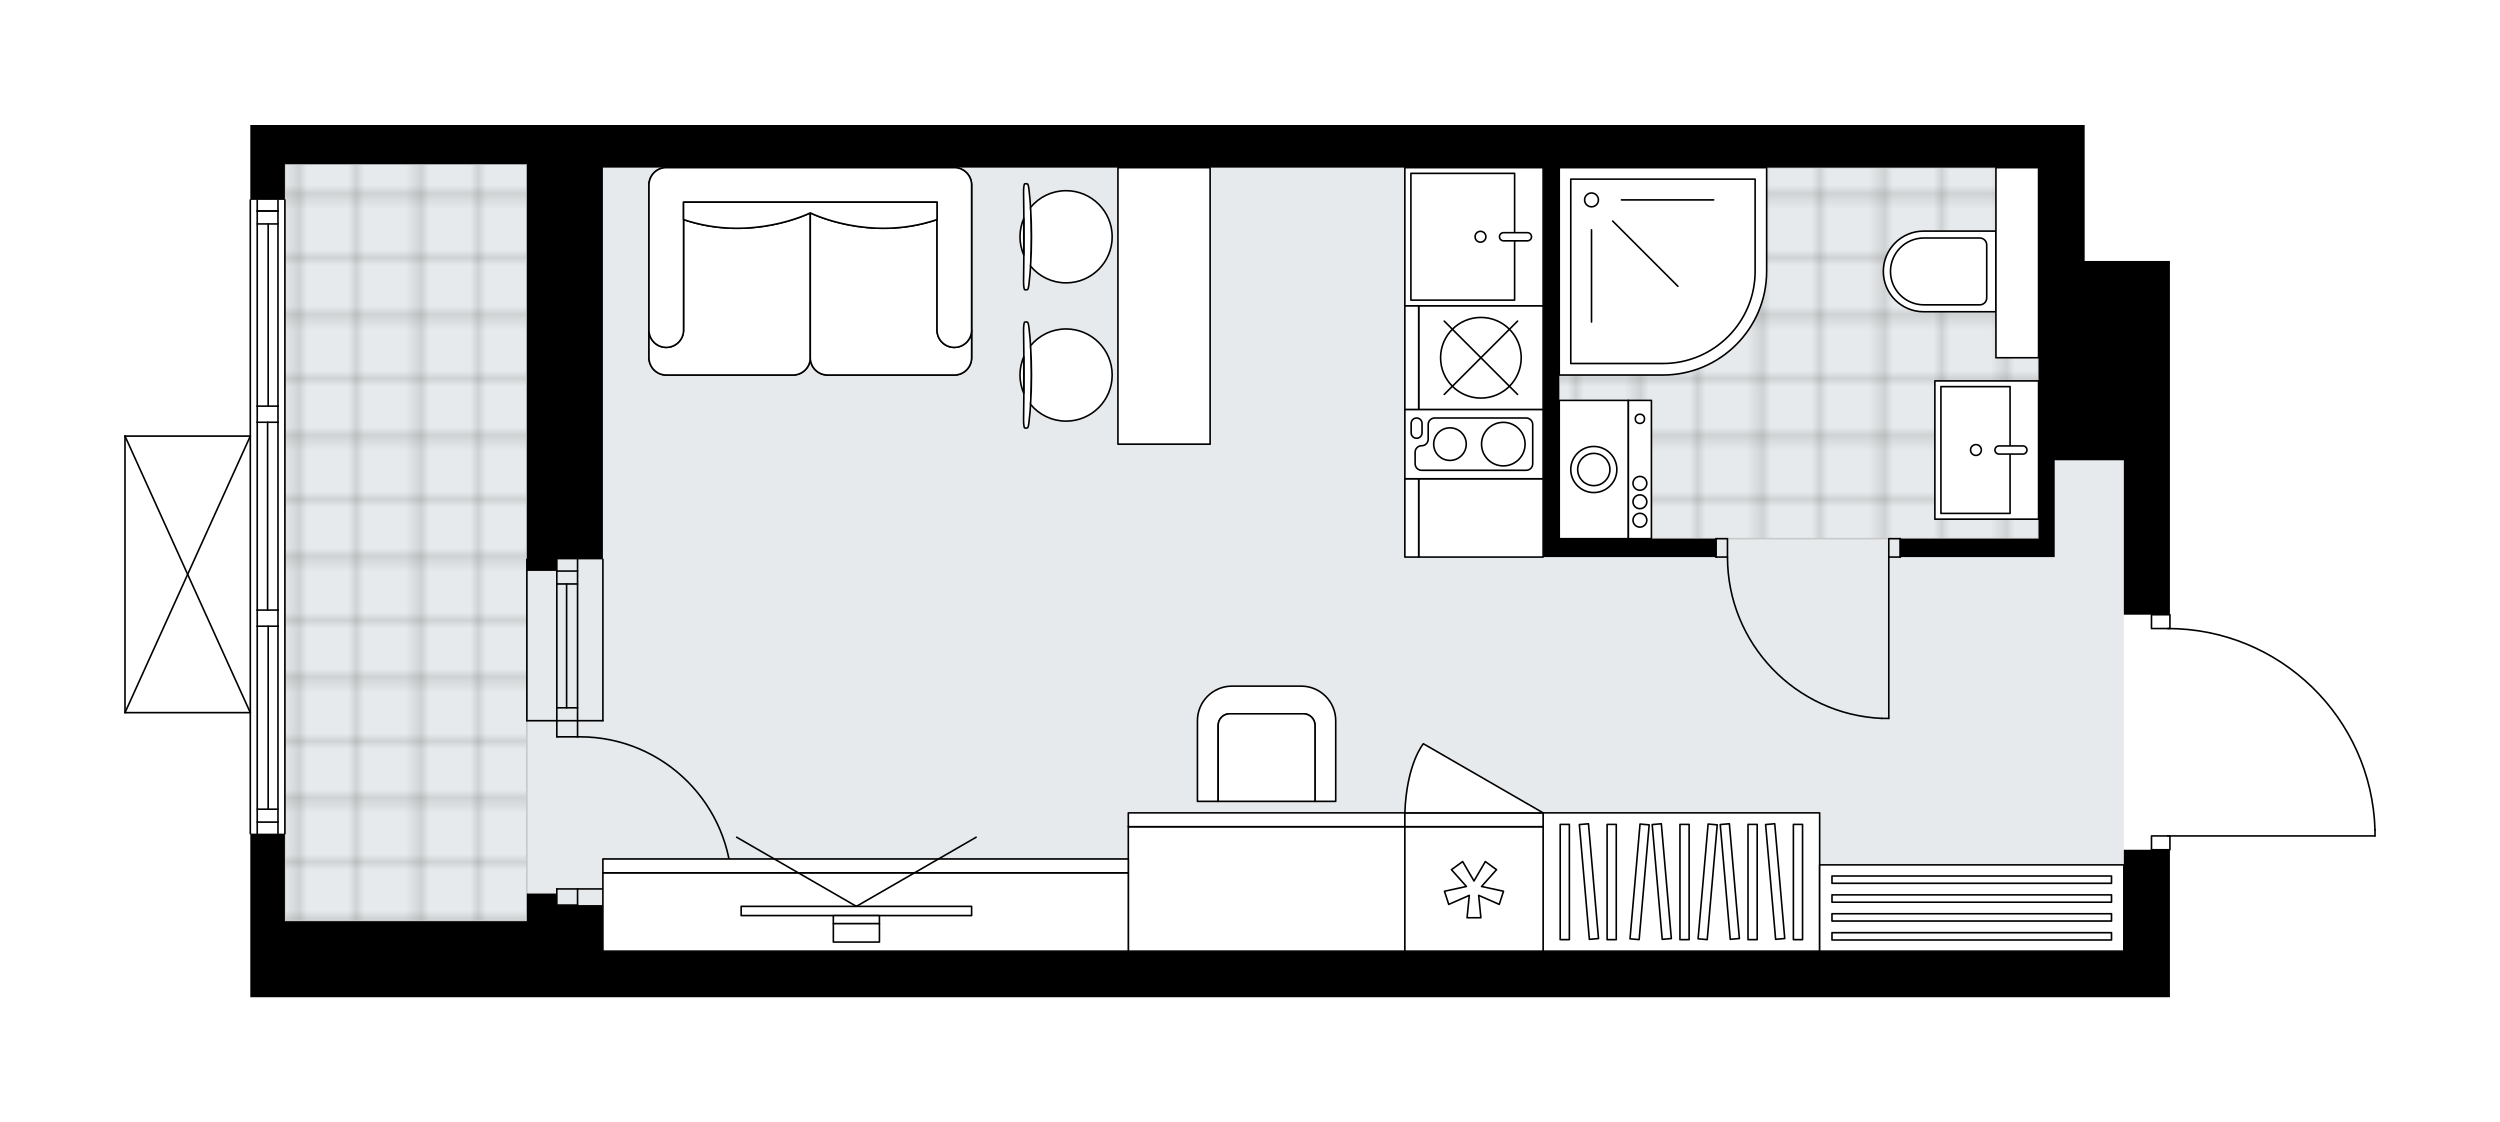 <svg xmlns="http://www.w3.org/2000/svg" xmlns:xlink="http://www.w3.org/1999/xlink" height="897.79px" id="Layer_1" style="enable-background:new 0 0 2000 897.79;" version="1.1" viewBox="0 0 2000 897.79" width="2000px" x="0px" y="0px" xml:space="preserve">
<style type="text/css">
	.st0{fill:none;}
	.st1{opacity:0.25;fill:none;stroke:#070606;stroke-width:0.4;stroke-miterlimit:10;}
	.st2{fill:#FFFFFF;}
	.st3{fill:#E7EAEC;}
	.st4{fill:url(#SVGID_1_);stroke:#C8C8C8;stroke-width:1.3;stroke-miterlimit:10;}
	
		.st5{fill:url(#SVGID_00000052800860597874379620000018137827720300773762_);stroke:#C8C8C8;stroke-width:1.3;stroke-miterlimit:10;}
	.st6{fill:none;stroke:#000000;stroke-width:1.3;stroke-linecap:round;stroke-linejoin:round;stroke-miterlimit:10;}
	.st7{fill:#FFFFFF;stroke:#000000;stroke-width:1.3;stroke-linecap:round;stroke-linejoin:round;stroke-miterlimit:10;}
	.st8{fill:none;stroke:#000000;stroke-width:1.3;stroke-linecap:round;stroke-linejoin:round;}
	.st9{fill:none;stroke:#000000;stroke-width:1.3;stroke-linecap:round;stroke-linejoin:round;stroke-dasharray:10.112,10.112;}
	.st10{fill:none;stroke:#000000;stroke-width:1.3;stroke-linecap:round;stroke-linejoin:round;stroke-dasharray:9.847,9.847;}
	.st11{font-family:'Arial-BoldMT','Arial'; font-weight:bold;}
	.st12{font-size:96.626px;}
	.st13{font-size:81.761px;}
	.st14{font-family: 'ArialMT','Arial';}
	.st15{font-size:40px;}
</style>
<pattern height="14.57" id="New_Pattern_Swatch_2" patternUnits="userSpaceOnUse" style="overflow:visible;" viewBox="7.49 -22.06 14.57 14.57" width="14.57" x="0.13" y="-551.46">
	<g>
		<rect class="st0" height="14.57" width="14.57" x="7.49" y="-22.06" />
		<g>
			<rect class="st1" height="7.29" width="7.29" x="14.77" y="-7.49" />
		</g>
		<g>
			<rect class="st1" height="7.29" width="7.29" x="0.2" y="-7.49" />
		</g>
		<g>
			<rect class="st1" height="7.29" width="7.29" x="22.06" y="-14.77" />
		</g>
		<g>
			<rect class="st1" height="7.29" width="7.29" x="7.49" y="-14.77" />
			<rect class="st1" height="7.29" width="7.29" x="14.77" y="-22.06" />
		</g>
		<g>
			<rect class="st1" height="7.29" width="7.29" x="0.2" y="-22.06" />
		</g>
		<g>
			<rect class="st1" height="7.29" width="7.29" x="22.06" y="-29.35" />
		</g>
		<g>
			<rect class="st1" height="7.29" width="7.29" x="7.49" y="-29.35" />
		</g>
	</g>
</pattern>
<path class="st2" d="M1900.65,663.91v4.83c0,0.36-0.29,0.65-0.65,0.65l-163.41,0v10.41c0,0.36-0.29,0.65-0.65,0.65  v117.34h-36.87H1404.1H777.29H445.45H261.09h-36.87h-23.97v-60.84v-69.4c0,0,0,0,0,0c-0.36,0-0.65-0.29-0.65-0.65v-96.14H100  c0,0,0,0,0,0c0,0,0,0,0,0c0,0,0,0-0.01,0c-0.09,0-0.18-0.02-0.26-0.06c0,0,0,0-0.01,0c-0.02-0.01-0.04-0.03-0.06-0.04  c-0.05-0.03-0.1-0.06-0.14-0.1c-0.03-0.03-0.05-0.07-0.07-0.1c-0.02-0.04-0.05-0.07-0.07-0.11c-0.02-0.05-0.02-0.1-0.03-0.15  c0-0.03-0.02-0.06-0.02-0.09V348.88c0-0.03,0.01-0.06,0.02-0.09c0.01-0.05,0.01-0.1,0.03-0.15c0.02-0.04,0.04-0.07,0.06-0.1  c0.02-0.04,0.04-0.07,0.07-0.1c0.03-0.04,0.08-0.06,0.12-0.09c0.03-0.02,0.05-0.04,0.08-0.06c0,0,0.01,0,0.01,0  c0.04-0.02,0.09-0.02,0.14-0.03c0.04-0.01,0.07-0.02,0.11-0.02c0,0,0.01,0,0.01,0h99.6V159.92c0-0.36,0.29-0.65,0.65-0.65  c0,0,0,0,0,0V100h27.65h193.57h23.97h36.87h1185.41v34.11v74.66h1.84h66.37h0v87.57v71.9v122.87c0.36,0,0.65,0.29,0.65,0.65v10.44  c42.65,0.63,82.9,17.28,113.57,47.05c31.27,30.36,49.2,71.07,50.49,114.64c0,0,0,0.01,0,0.01  C1900.65,663.9,1900.65,663.9,1900.65,663.91z" id="background" />
<g id="floor">
	<polygon class="st3" points="1630.86,368.24 1630.86,286.2 1630.86,286.2 1630.86,134.11 421.48,134.11 421.48,131.34    227.91,131.34 227.91,736.95 353.27,736.95 421.48,736.95 482.32,736.95 482.32,760.92 1699.07,760.92 1699.07,368.24  " />
	
		<pattern id="SVGID_1_" patternTransform="matrix(0 6.446 -6.504 0 -44618.289 40186.402)" xlink:href="#New_Pattern_Swatch_2">
	</pattern>
	<polygon class="st4" points="227.91,131.34 227.91,736.95 421.48,736.95 421.48,131.34  " />
	
		<pattern id="SVGID_00000127039206841345822460000012679151273488190398_" patternTransform="matrix(0 6.446 -6.504 0 -44618.289 40186.402)" xlink:href="#New_Pattern_Swatch_2">
	</pattern>
	
		<polygon points="   1630.86,286.2 1630.86,286.2 1630.86,134.11 1247.4,134.11 1247.4,430.92 1529.03,430.92 1596.75,430.92 1630.86,430.92  " style="fill:url(#SVGID_00000127039206841345822460000012679151273488190398_);stroke:#C8C8C8;stroke-width:1.3;stroke-miterlimit:10;" />
	<g id="LINE_00000178179269179363702620000011282100722650759599_">
		<line class="st6" x1="462.04" x2="462.04" y1="576.56" y2="447.51" />
	</g>
	<g id="LINE_00000160912067034061686970000014914735921181900222_">
		<line class="st6" x1="445.45" x2="445.45" y1="576.56" y2="447.51" />
	</g>
	<g id="LINE_00000001650738500170379740000000984133778260218031_">
		<line class="st6" x1="453.29" x2="453.29" y1="566.24" y2="467.18" />
	</g>
	<g id="LINE_00000180356531157168934080000003876527580642977972_">
		<line class="st6" x1="462.04" x2="445.45" y1="456.86" y2="456.86" />
	</g>
	<g id="LINE_00000025425526663764196890000005018419257778325661_">
		<line class="st6" x1="462.04" x2="445.45" y1="566.24" y2="566.24" />
	</g>
	<g id="LINE_00000090986299486649922500000009146364639897665963_">
		<line class="st6" x1="482.32" x2="482.32" y1="576.56" y2="447.51" />
	</g>
	<g id="LINE_00000031185638866839817540000015183683180185931196_">
		<line class="st6" x1="421.48" x2="421.48" y1="447.51" y2="576.56" />
	</g>
	<g id="LINE_00000170279662350903266100000008462226776440383166_">
		<line class="st6" x1="462.05" x2="445.46" y1="467.18" y2="467.18" />
	</g>
	<g id="LINE_00000062166210468073283740000005325177743507631752_">
		<line class="st6" x1="482.32" x2="421.48" y1="576.56" y2="576.56" />
	</g>
	<g id="LINE_00000134952206839577007540000002129720798054135724_">
		<line class="st6" x1="227.91" x2="227.91" y1="159.92" y2="666.9" />
	</g>
	<g id="LINE_00000113310967542648061160000017770168023330523577_">
		<line class="st6" x1="222.38" x2="205.78" y1="168.8" y2="168.8" />
	</g>
	<g id="LINE_00000173844171874301918940000001643688376433033378_">
		<line class="st6" x1="222.38" x2="205.78" y1="657.68" y2="657.68" />
	</g>
	<g id="LINE_00000183933425234199952480000014736861404325847969_">
		<line class="st6" x1="214.54" x2="214.54" y1="324.91" y2="179.13" />
	</g>
	<g id="LINE_00000040565540032475077620000015797785364619402670_">
		<line class="st6" x1="214.54" x2="214.54" y1="647.35" y2="500.97" />
	</g>
	<g id="LINE_00000052066923292735864010000016600327988459755140_">
		<line class="st6" x1="205.78" x2="222.38" y1="647.35" y2="647.35" />
	</g>
	<g id="LINE_00000013171894150585341430000012333132670125630085_">
		<line class="st6" x1="222.38" x2="205.78" y1="168.8" y2="168.8" />
	</g>
	<g id="LINE_00000134224594865676176780000010658885515698371757_">
		<line class="st6" x1="205.78" x2="222.38" y1="179.13" y2="179.13" />
	</g>
	<g id="LINE_00000107570646613004512640000017064575037688283793_">
		<line class="st6" x1="222.38" x2="205.78" y1="337.82" y2="337.82" />
	</g>
	<g id="LINE_00000111898302548302719340000017806345727272430516_">
		<line class="st6" x1="205.78" x2="205.78" y1="337.82" y2="324.91" />
	</g>
	<g id="LINE_00000111163367407016905080000001954622803560329615_">
		<line class="st6" x1="205.78" x2="222.38" y1="324.91" y2="324.91" />
	</g>
	<g id="LINE_00000012474627978765567490000009789954427066070719_">
		<line class="st6" x1="222.38" x2="222.38" y1="324.91" y2="337.82" />
	</g>
	<g id="LINE_00000047029758550773639230000018173060319693669505_">
		<line class="st6" x1="200.25" x2="200.25" y1="666.9" y2="159.92" />
	</g>
	<g id="LINE_00000000940390116387112770000000387732511897876871_">
		<line class="st6" x1="222.38" x2="205.78" y1="500.97" y2="500.97" />
	</g>
	<g id="LINE_00000150803280613344093400000010001559407326753172_">
		<line class="st6" x1="205.78" x2="205.78" y1="500.97" y2="488.07" />
	</g>
	<g id="LINE_00000010285685738331022110000014546245783868542358_">
		<line class="st6" x1="205.78" x2="222.38" y1="488.07" y2="488.07" />
	</g>
	<g id="LINE_00000044145809466044801160000004697299196132909993_">
		<line class="st6" x1="222.38" x2="222.38" y1="488.07" y2="500.97" />
	</g>
	<g id="LINE_00000128485190208908731980000014921218844109531264_">
		<line class="st6" x1="214.08" x2="214.08" y1="488.07" y2="337.82" />
	</g>
	<g id="LWPOLYLINE_00000181072781281115450120000012794587933741622448_">
		<line class="st6" x1="222.38" x2="222.38" y1="500.97" y2="666.9" />
	</g>
	<g id="LWPOLYLINE_00000131340749687454623490000004592726482768038539_">
		<line class="st6" x1="222.38" x2="222.38" y1="488.07" y2="337.82" />
	</g>
	<g id="LWPOLYLINE_00000116953216334228728290000004046559327142811823_">
		<line class="st6" x1="222.38" x2="222.38" y1="324.91" y2="159.92" />
	</g>
	<g id="LWPOLYLINE_00000168836789189848433680000007456877814735336344_">
		<line class="st6" x1="205.78" x2="205.78" y1="500.97" y2="666.9" />
	</g>
	<g id="LWPOLYLINE_00000034770269620592963440000008255358371626805142_">
		<line class="st6" x1="205.78" x2="205.78" y1="488.07" y2="337.82" />
	</g>
	<g id="LWPOLYLINE_00000159431483789069558230000000439927104782931646_">
		<line class="st6" x1="205.78" x2="205.78" y1="324.91" y2="159.92" />
	</g>
	<g id="LWPOLYLINE_00000067236749138324607430000004470792297519090873_">
		<rect class="st6" height="11.06" width="14.75" x="1721.19" y="491.76" />
	</g>
	<g id="LWPOLYLINE_00000025433036279511364080000017396315233340589961_">
		<rect class="st6" height="11.06" width="14.75" x="1721.19" y="668.74" />
	</g>
	<g id="LWPOLYLINE_00000155850097644470007690000011716354950501124532_">
		<path class="st6" d="M1900,663.91c-2.66-89.72-76.16-161.08-165.92-161.09" />
	</g>
	<g id="LINE_00000099636186089839973020000000472114972936001975_">
		<line class="st6" x1="1734.08" x2="1900" y1="668.74" y2="668.74" />
	</g>
	<g id="LINE_00000013189288148574938370000014624303429029993400_">
		<line class="st6" x1="1900" x2="1900" y1="668.74" y2="663.91" />
	</g>
	<g id="LWPOLYLINE_00000118391501939302574880000013040724443873273474_">
		<rect class="st6" height="14.75" width="9.22" x="1511.03" y="430.92" />
	</g>
	<g id="LWPOLYLINE_00000060028551779164620360000013043877041251148215_">
		<rect class="st6" height="14.75" width="9.22" x="1372.76" y="430.92" />
	</g>
	<g id="LINE_00000168097524560031694160000011447509436433220224_">
		<line class="st6" x1="1520.24" x2="1520.24" y1="445.67" y2="430.92" />
	</g>
	<g id="LINE_00000079449934853576589280000005406565656235127949_">
		<line class="st6" x1="1372.76" x2="1372.76" y1="445.67" y2="430.92" />
	</g>
	<g id="LINE_00000181077402109565378040000016716860173310016671_">
		<line class="st6" x1="1511.03" x2="1511.03" y1="445.67" y2="574.72" />
	</g>
	<g id="ARC_00000031899254565068367510000005641780156628098201_">
		<path class="st6" d="M1505.5,574.72c-69.05-3.07-123.47-59.93-123.52-129.05" />
	</g>
	<g id="LINE_00000092425021261951799170000000036708125962398876_">
		<line class="st6" x1="1511.03" x2="1505.5" y1="574.72" y2="574.72" />
	</g>
	<g id="ARC_00000111150556650772741190000010784545441911742865_">
		<path class="st6" d="M462.04,589.47c0.6-0.01,1.21-0.01,1.81-0.01c67.21-0.01,121.7,54.48,121.71,121.69" />
	</g>
	<g id="LINE_00000167356912357149855090000017933763430429522575_">
		<line class="st6" x1="462.04" x2="585.56" y1="711.14" y2="711.14" />
	</g>
	<g id="LINE_00000168808748638658804950000004416663590162101647_">
		<line class="st6" x1="462.04" x2="462.04" y1="576.56" y2="589.47" />
	</g>
	<g id="LINE_00000001639869104102898470000010346721476509412771_">
		<line class="st6" x1="462.04" x2="445.45" y1="589.47" y2="589.47" />
	</g>
	<g id="LINE_00000115476431145281167380000014717967775657554594_">
		<line class="st6" x1="445.45" x2="445.45" y1="589.47" y2="576.56" />
	</g>
	<g id="LINE_00000083789564333881273130000011837746914923777169_">
		<line class="st6" x1="445.45" x2="445.45" y1="724.05" y2="711.14" />
	</g>
	<g id="LINE_00000181068511955347411520000011066231773295218576_">
		<line class="st6" x1="445.45" x2="462.04" y1="711.14" y2="711.14" />
	</g>
	<g id="LINE_00000021826612600258757970000001650928976898179750_">
		<line class="st6" x1="462.04" x2="462.04" y1="711.14" y2="724.05" />
	</g>
	<g id="LINE_00000024686470953215935770000005552147171860505267_">
		<line class="st6" x1="445.45" x2="462.04" y1="724.05" y2="724.05" />
	</g>
	<g id="LINE_00000041270342579905487660000012024592561662064784_">
		<line class="st6" x1="100" x2="100" y1="570.11" y2="348.88" />
	</g>
	<g id="LINE_00000128448255161078001480000008298276896004473001_">
		<line class="st6" x1="100" x2="200.25" y1="348.88" y2="348.88" />
	</g>
	<g id="LINE_00000134219589113939694220000008765426595117433752_">
		<line class="st6" x1="200.25" x2="100" y1="570.11" y2="570.11" />
	</g>
	<g id="LWPOLYLINE_00000031890782291068761150000013441024738474515589_">
		<line class="st6" x1="200.25" x2="100" y1="348.88" y2="570.11" />
	</g>
	<g id="LWPOLYLINE_00000155136200669616373420000010744847887823383441_">
		<line class="st6" x1="200.25" x2="100" y1="570.11" y2="348.88" />
	</g>
	<g>
		<polygon points="1699.07,760.92 1404.1,760.92 1404.1,760.92 777.29,760.92 482.32,760.92 482.32,724.05 445.45,724.05     445.45,714.83 421.48,714.83 421.48,736.95 261.09,736.95 227.91,736.95 227.91,666.9 200.25,666.9 200.25,736.95 200.25,797.79     224.22,797.79 261.09,797.79 445.45,797.79 777.29,797.79 1404.1,797.79 1699.07,797.79 1735.94,797.79 1735.94,679.8     1699.07,679.8   " />
		<polygon points="1735.94,208.77 1669.57,208.77 1667.73,208.77 1667.73,134.11 1667.73,100 482.32,100 445.45,100 421.48,100     227.91,100 200.25,100 200.25,159.92 227.91,159.92 227.91,131.34 421.48,131.34 421.48,456.73 445.45,456.73 445.45,447.51     482.32,447.51 482.32,134.11 1234.49,134.11 1234.49,430.92 1234.49,445.67 1372.76,445.67 1372.76,430.92 1247.4,430.92     1247.4,134.11 1630.86,134.11 1630.86,208.77 1630.86,430.92 1520.24,430.92 1520.24,445.67 1643.76,445.67 1643.76,430.92     1643.76,368.24 1645.61,368.24 1665.89,368.24 1699.07,368.24 1699.07,491.76 1735.94,491.76 1735.94,368.24 1735.94,296.34     1735.94,208.77   " />
	</g>
</g>
<g id="mebel">
	<g>
		
			<rect class="st7" height="99.55" transform="matrix(-1.687710e-10 1 -1 -1.687710e-10 1599.046 -770.385)" width="62.67" x="1153.38" y="364.55" />
		
			<rect class="st7" height="11.06" transform="matrix(-1.687710e-10 1 -1 -1.687710e-10 1543.739 -715.078)" width="62.67" x="1098.07" y="408.8" />
	</g>
	<g>
		<g>
			<g>
				<g>
					<path class="st7" d="M974.55,641.09v-60.84c0-5.09,4.13-9.22,9.22-9.22h58.99c5.09,0,9.22,4.13,9.22,9.22v60.84h16.59v-64.55       c0-15.26-12.37-27.63-27.63-27.63h-55.35c-15.26,0-27.63,12.37-27.63,27.63v64.55H974.55z" />
				</g>
				<path class="st7" d="M1042.76,571.03h-58.99c-5.09,0-9.22,4.13-9.22,9.22v60.84h77.43v-60.84      C1051.98,575.16,1047.85,571.03,1042.76,571.03z" />
			</g>
		</g>
		<g>
			
				<rect class="st7" height="99.55" transform="matrix(-1 -1.205304e-10 1.205304e-10 -1 2026.528 1422.282)" width="221.23" x="902.65" y="661.36" />
			
				<rect class="st7" height="11.06" transform="matrix(-1 -1.205304e-10 1.205304e-10 -1 2026.528 1311.668)" width="221.23" x="902.65" y="650.3" />
		</g>
	</g>
	<g>
		<g>
			<rect class="st7" height="62.68" width="420.33" x="482.32" y="698.24" />
			<rect class="st7" height="11.06" width="420.33" x="482.32" y="687.17" />
		</g>
		<g>
			<g>
				<g id="LINE_00000038373820275801729380000003478075616342602388_">
					<line class="st7" x1="685.11" x2="589.32" y1="725.09" y2="669.78" />
				</g>
				<g id="LINE_00000142881713254423682160000008277376913795071667_">
					<line class="st7" x1="685.11" x2="780.9" y1="725.09" y2="669.78" />
				</g>
			</g>
			
				<rect class="st7" height="184.36" transform="matrix(-1.836970e-16 1 -1 -1.836970e-16 1413.886 43.666)" width="7.37" x="681.42" y="636.6" />
			
				<rect class="st7" height="36.87" transform="matrix(6.123234e-17 -1 1 6.123234e-17 -50.58 1420.799)" width="6.45" x="681.88" y="717.25" />
			
				<rect class="st7" height="36.87" transform="matrix(-1.836970e-16 1 -1 -1.836970e-16 1431.399 61.18)" width="14.75" x="677.74" y="727.85" />
		</g>
	</g>
	<g>
		
			<rect class="st7" height="221.23" transform="matrix(-1.439553e-10 1 -1 -1.439553e-10 2050.716 -639.495)" width="110.61" x="1289.8" y="595" />
		<g>
			
				<rect class="st7" height="7.33" transform="matrix(-1.347599e-10 1 -1 -1.347599e-10 2143.99 -732.769)" width="92.18" x="1392.29" y="701.95" />
			
				<rect class="st7" height="7.33" transform="matrix(-1.339899e-10 1 -1 -1.339899e-10 2107.692 -696.472)" width="92.18" x="1355.99" y="701.95" />
			
				<rect class="st7" height="7.33" transform="matrix(-1.347599e-10 1 -1 -1.347599e-10 2053.246 -642.026)" width="92.18" x="1301.55" y="701.95" />
			
				<rect class="st7" height="7.33" transform="matrix(-0.087 0.996 -0.996 -0.087 2187.746 -593.479)" width="92.18" x="1319.7" y="701.95" />
			
				<rect class="st7" height="7.33" transform="matrix(0.087 0.996 -0.996 0.087 1999.374 -770.714)" width="92.18" x="1374.14" y="701.95" />
			
				<rect class="st7" height="7.33" transform="matrix(0.087 0.996 -0.996 0.087 1966.241 -734.555)" width="92.18" x="1337.84" y="701.95" />
			
				<rect class="st7" height="7.33" transform="matrix(-0.087 0.996 -0.996 -0.087 2128.554 -539.241)" width="92.18" x="1265.25" y="701.95" />
			
				<rect class="st7" height="7.33" transform="matrix(0.087 0.996 -0.996 0.087 1916.54 -680.316)" width="92.18" x="1283.4" y="701.95" />
			
				<rect class="st7" height="7.33" transform="matrix(-1.339899e-10 1 -1 -1.339899e-10 1994.961 -583.741)" width="92.18" x="1243.26" y="701.95" />
			
				<rect class="st7" height="7.33" transform="matrix(-1.339899e-10 1 -1 -1.339899e-10 1957.442 -546.221)" width="92.18" x="1205.74" y="701.95" />
			
				<rect class="st7" height="7.33" transform="matrix(0.087 0.996 -0.996 0.087 1863.335 -622.253)" width="92.18" x="1225.11" y="701.95" />
		</g>
	</g>
	<g>
		
			<rect class="st7" height="243.35" transform="matrix(6.123234e-17 -1 1 6.123234e-17 850.998 2303.79)" width="69.04" x="1542.87" y="604.72" />
		
			<rect class="st7" height="223.62" transform="matrix(-1.836970e-16 1 -1 -1.836970e-16 2326.477 -828.314)" width="5.85" x="1574.47" y="637.27" />
		
			<rect class="st7" height="223.62" transform="matrix(-1.836970e-16 1 -1 -1.836970e-16 2311.303 -843.487)" width="5.85" x="1574.47" y="622.1" />
		
			<rect class="st7" height="223.62" transform="matrix(-1.836970e-16 1 -1 -1.836970e-16 2296.229 -858.561)" width="5.85" x="1574.47" y="607.02" />
		
			<rect class="st7" height="223.62" transform="matrix(-1.836970e-16 1 -1 -1.836970e-16 2281.106 -873.684)" width="5.85" x="1574.47" y="591.9" />
	</g>
	<g>
		<g>
			<g id="LINE_00000101083055984291185230000008362479221914099629_">
				<path class="st7" d="M823.11,261.7c2.8,22.31,2.8,54.35,0,76.66c-0.32,2.58-0.81,4.07-1.32,4.07h-0.13h-1.82      c-0.55,0-0.99-2.89-0.99-6.45c0.38-23.9,0.38-48,0-71.9c0-3.56,0.45-6.45,0.99-6.45h1.82h0.13      C822.3,257.62,822.78,259.12,823.11,261.7z" />
			</g>
			<g>
				<path class="st7" d="M819.01,285.43c-1.93,4.48-3.01,9.41-3.01,14.59s1.08,10.12,3.01,14.59      C819.08,304.88,819.08,295.17,819.01,285.43z" />
				<path class="st7" d="M824.45,276.54c0.98,15.03,0.98,31.93,0,46.97c6.76,8.18,16.98,13.39,28.42,13.39      c20.36,0,36.87-16.51,36.87-36.87c0-20.36-16.51-36.87-36.87-36.87C841.43,263.16,831.21,268.37,824.45,276.54z" />
			</g>
		</g>
		<g>
			<g id="LINE_00000013168910207326637100000010896183846121951124_">
				<path class="st7" d="M823.11,151.08c2.8,22.31,2.8,54.35,0,76.66c-0.32,2.58-0.81,4.07-1.32,4.07h-0.13h-1.82      c-0.55,0-0.99-2.89-0.99-6.45c0.38-23.9,0.38-48,0-71.9c0-3.56,0.45-6.45,0.99-6.45h1.82h0.13      C822.3,147.01,822.78,148.51,823.11,151.08z" />
			</g>
			<g>
				<path class="st7" d="M819.01,174.82c-1.93,4.48-3.01,9.41-3.01,14.59c0,5.19,1.08,10.12,3.01,14.59      C819.08,194.27,819.08,184.55,819.01,174.82z" />
				<path class="st7" d="M824.45,165.93c0.98,15.03,0.98,31.93,0,46.97c6.76,8.18,16.98,13.39,28.42,13.39      c20.36,0,36.87-16.51,36.87-36.87c0-20.36-16.51-36.87-36.87-36.87C841.43,152.54,831.21,157.75,824.45,165.93z" />
			</g>
		</g>
		
			<rect class="st7" height="73.74" transform="matrix(6.123234e-17 -1 1 6.123234e-17 686.504 1175.943)" width="221.23" x="820.61" y="207.85" />
	</g>
	<g>
		<path class="st7" d="M763.41,134.11c7.66,0,13.88,6.21,13.88,13.88v138.16c0,7.66-6.21,13.88-13.88,13.88H662.12    c-7.66,0-13.88-6.21-13.88-13.88c0,7.66-6.21,13.88-13.88,13.88H533.07c-7.66,0-13.88-6.21-13.88-13.88V147.98    c0-7.66,6.21-13.88,13.88-13.88H763.41z" />
		<path class="st7" d="M546.84,264.08L546.84,264.08c0,7.64-6.19,13.83-13.83,13.83h0c-7.64,0-13.83-6.19-13.83-13.83l0,0v22.07    c0,7.66,6.21,13.88,13.88,13.88h101.29c7.66,0,13.88-6.21,13.88-13.88V170.3c0,0-47.2,23.75-101.4,5.35V264.08z" />
		<path class="st7" d="M749.63,264.08L749.63,264.08c0,7.64,6.19,13.83,13.83,13.83l0,0c7.64,0,13.83-6.19,13.83-13.83l0,0v22.07    c0,7.66-6.21,13.88-13.88,13.88H662.12c-7.66,0-13.88-6.21-13.88-13.88V170.3c0,0,47.2,23.75,101.4,5.35V264.08z" />
		<path class="st7" d="M777.29,264.08c0,7.64-6.19,13.83-13.83,13.83l0,0c-7.64,0-13.83-6.19-13.83-13.83V161.76H546.84v102.32    c0,7.64-6.19,13.83-13.83,13.83h0c-7.64,0-13.83-6.19-13.83-13.83V147.98c0-7.66,6.21-13.88,13.88-13.88h230.34    c7.66,0,13.88,6.21,13.88,13.88V264.08z" />
		<path class="st7" d="M749.63,175.65c-54.2,18.4-101.4-5.35-101.4-5.35s-47.2,23.75-101.4,5.35v-13.89h202.79V175.65z" />
	</g>
	<g>
		
			<rect class="st7" height="55.31" transform="matrix(6.123234e-17 -1 1 6.123234e-17 899.438 1650.662)" width="110.61" x="1219.74" y="347.96" />
		
			<rect class="st7" height="18.44" transform="matrix(6.123234e-17 -1 1 6.123234e-17 936.309 1687.534)" width="110.61" x="1256.61" y="366.39" />
		<g id="CIRCLE_00000124847932524473822290000012385371317412671663_">
			<circle class="st7" cx="1275.05" cy="375.61" r="18.44" />
		</g>
		<g id="CIRCLE_00000000205337545249841450000016181069748913859239_">
			<circle class="st7" cx="1275.05" cy="375.61" r="12.9" />
		</g>
		<g id="CIRCLE_00000127024218505318930810000010600388246999322809_">
			<circle class="st7" cx="1311.92" cy="335.05" r="3.69" />
		</g>
		<g id="CIRCLE_00000146463556681004703140000007684720998460442301_">
			<circle class="st7" cx="1311.92" cy="386.67" r="5.53" />
		</g>
		<g id="CIRCLE_00000000929467718786211650000003737483425755031178_">
			<circle class="st7" cx="1311.92" cy="401.42" r="5.53" />
		</g>
		<g id="CIRCLE_00000101792225582341270050000013945229350172247474_">
			<circle class="st7" cx="1311.92" cy="416.17" r="5.53" />
		</g>
	</g>
	<g>
		<rect class="st7" height="99.55" width="110.61" x="1123.88" y="661.36" />
		<rect class="st7" height="11.06" width="110.61" x="1123.88" y="650.3" />
		<polygon class="st7" points="1175.44,716.29 1173.65,734.19 1184.72,734.19 1182.93,716.29 1199.39,723.52 1202.81,713     1185.24,709.17 1197.2,695.75 1188.26,689.25 1179.18,704.78 1170.11,689.25 1161.17,695.75 1173.13,709.17 1155.56,713     1158.98,723.52   " />
		<path class="st7" d="M1234.49,650.3L1138.7,595c0,0-13.35,15.57-14.82,55.31H1234.49z" />
	</g>
	<g>
		
			<rect class="st7" height="110.61" transform="matrix(-4.470931e-11 1 -1 -4.470931e-11 1368.601 -989.768)" width="110.62" x="1123.87" y="134.11" />
		
			<rect class="st7" height="82.96" transform="matrix(-4.479457e-11 1 -1 -4.479457e-11 1359.609 -980.814)" width="101.4" x="1119.51" y="147.92" />
		<path class="st7" d="M1199.58,189.4L1199.58,189.4c0-1.8,1.46-3.26,3.26-3.26h19.11c1.8,0,3.26,1.46,3.26,3.26v0    c0,1.8-1.46,3.26-3.26,3.26h-19.11C1201.04,192.66,1199.58,191.2,1199.58,189.4z" />
		<circle class="st7" cx="1184.39" cy="189.4" r="4.33" />
	</g>
	<g>
		<path class="st7" d="M1506.66,217.14L1506.66,217.14c0-17.82,14.44-32.26,32.26-32.26h57.83v64.52h-57.83    C1521.11,249.4,1506.66,234.96,1506.66,217.14z" />
		
			<rect class="st7" height="34.11" transform="matrix(-3.251817e-11 1 -1 -3.251817e-11 1823.957 -1403.652)" width="152.09" x="1537.76" y="193.1" />
		<path class="st7" d="M1512.38,217.14L1512.38,217.14c0-14.76,11.97-26.73,26.73-26.73h44.73c3.05,0,5.53,2.48,5.53,5.53v42.4    c0,3.05-2.48,5.53-5.53,5.53h-44.73C1524.35,243.87,1512.38,231.91,1512.38,217.14z" />
	</g>
	<g>
		
			<rect class="st7" height="82.96" transform="matrix(-4.533459e-11 1 -1 -4.533459e-11 1949.396 -1229.359)" width="110.62" x="1534.07" y="318.54" />
		
			<rect class="st7" height="55.31" transform="matrix(-4.502817e-11 1 -1 -4.502817e-11 1940.404 -1220.405)" width="101.4" x="1529.71" y="332.35" />
		<path class="st7" d="M1595.95,360L1595.95,360c0-1.8,1.46-3.26,3.26-3.26h19.11c1.8,0,3.26,1.46,3.26,3.26v0    c0,1.8-1.46,3.26-3.26,3.26h-19.11C1597.41,363.26,1595.95,361.8,1595.95,360z" />
		<circle class="st7" cx="1580.76" cy="360" r="4.33" />
	</g>
	<g>
		<path class="st7" d="M1413.32,216.97v-82.86H1247.4v165.92h82.86C1376.13,300.03,1413.32,262.84,1413.32,216.97z" />
		<path class="st7" d="M1404.1,217.07v-73.75h-147.48v147.49h73.75C1371.09,290.81,1404.1,257.8,1404.1,217.07z" />
		<circle class="st7" cx="1273.21" cy="159.92" r="5.53" />
		<line class="st7" x1="1273.21" x2="1273.21" y1="183.88" y2="257.62" />
		<line class="st7" x1="1290.15" x2="1342.3" y1="176.86" y2="229.01" />
		<line class="st7" x1="1297.17" x2="1370.92" y1="159.92" y2="159.92" />
	</g>
	<g>
		
			<rect class="st7" height="99.55" transform="matrix(-4.564989e-11 1 -1 -4.564989e-11 1470.923 -898.508)" width="82.96" x="1143.24" y="236.43" />
		
			<rect class="st7" height="11.06" transform="matrix(-4.564989e-11 1 -1 -4.564989e-11 1415.616 -843.201)" width="82.96" x="1087.93" y="280.68" />
		<circle class="st7" cx="1184.72" cy="286.21" r="32.26" />
		<line class="st7" x1="1214.05" x2="1155.38" y1="315.54" y2="256.88" />
		<line class="st7" x1="1155.38" x2="1214.05" y1="315.54" y2="256.88" />
	</g>
	<g>
		
			<rect class="st7" height="110.61" transform="matrix(-4.453167e-11 1 -1 -4.453167e-11 1534.525 -823.844)" width="55.31" x="1151.53" y="300.03" />
		<path class="st7" d="M1220.94,334.4h-73.15c-2.89,0-5.23,2.34-5.23,5.23v11.73c0,2.89-2.34,5.23-5.23,5.23l0,0    c-2.89,0-5.23,2.34-5.23,5.23v9.18c0,2.89,2.34,5.23,5.23,5.23h83.61c2.89,0,5.23-2.34,5.23-5.23v-31.35    C1226.16,336.74,1223.82,334.4,1220.94,334.4z" />
		<path class="st7" d="M1128.93,346.26v-7.51c0-2.4,1.95-4.35,4.35-4.35l0,0c2.4,0,4.35,1.95,4.35,4.35v7.51    c0,2.4-1.95,4.35-4.35,4.35l0,0C1130.87,350.62,1128.93,348.67,1128.93,346.26z" />
		<circle class="st7" cx="1159.97" cy="355.3" r="13.03" />
		<circle class="st7" cx="1202.65" cy="355.3" r="17.42" />
	</g>
</g>
</svg>